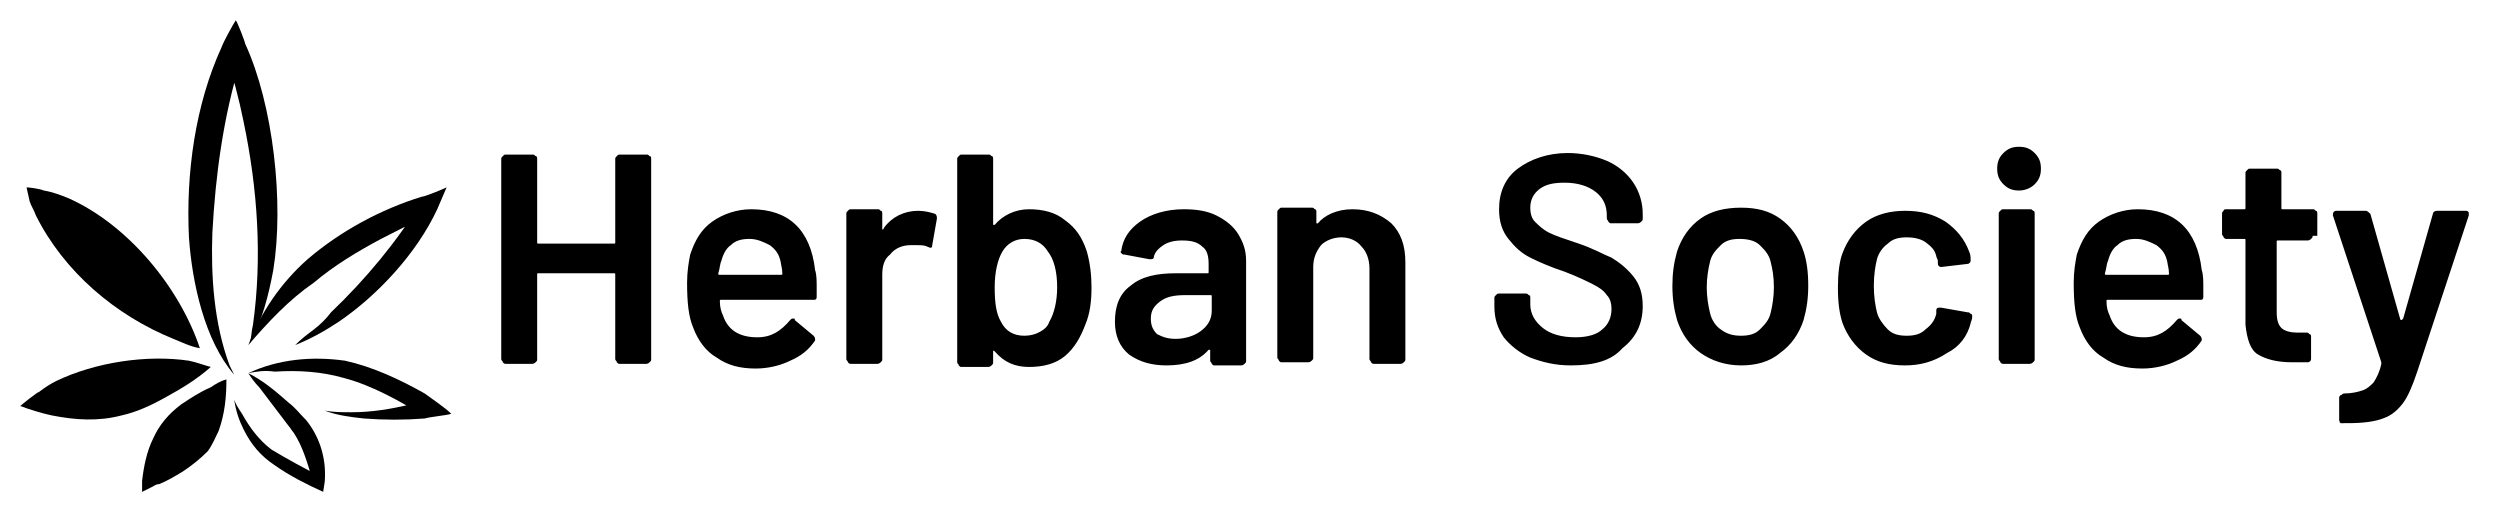 <?xml version="1.0" encoding="utf-8"?>
<!-- Generator: Adobe Illustrator 26.0.2, SVG Export Plug-In . SVG Version: 6.00 Build 0)  -->
<svg version="1.1" id="Layer_1" xmlns="http://www.w3.org/2000/svg" xmlns:xlink="http://www.w3.org/1999/xlink" x="0px" y="0px"
	 viewBox="0 0 160.1 32.9" style="enable-background:new 0 0 160.1 32.9;" xml:space="preserve">
<path d="M39.4,10.2c0-0.1,0-0.1,0.1-0.2c0.1-0.1,0.1-0.1,0.2-0.1h1.7c0.1,0,0.1,0,0.2,0.1c0.1,0,0.1,0.1,0.1,0.2v12.8
	c0,0.1,0,0.1-0.1,0.2c0,0-0.1,0.1-0.2,0.1h-1.7c-0.1,0-0.1,0-0.2-0.1c0-0.1-0.1-0.1-0.1-0.2v-5.4c0-0.1,0-0.1-0.1-0.1h-4.8
	c-0.1,0-0.1,0-0.1,0.1v5.4c0,0.1,0,0.1-0.1,0.2c0,0-0.1,0.1-0.2,0.1h-1.7c-0.1,0-0.1,0-0.2-0.1c0-0.1-0.1-0.1-0.1-0.2V10.2
	c0-0.1,0-0.1,0.1-0.2c0.1-0.1,0.1-0.1,0.2-0.1h1.7c0.1,0,0.1,0,0.2,0.1c0.1,0,0.1,0.1,0.1,0.2v5.3c0,0.1,0,0.1,0.1,0.1h4.8
	c0.1,0,0.1,0,0.1-0.1V10.2z M52.2,17.3c0.1,0.3,0.1,0.7,0.1,1.1l0,0.6c0,0.2-0.1,0.2-0.2,0.2h-5.9c-0.1,0-0.1,0-0.1,0.1
	c0,0.4,0.1,0.7,0.2,0.9c0.3,0.9,1,1.4,2.2,1.4c0.9,0,1.5-0.4,2.1-1.1c0.1-0.1,0.1-0.1,0.2-0.1c0.1,0,0.1,0,0.1,0.1l1.2,1
	c0.1,0.1,0.1,0.2,0.1,0.3c-0.4,0.6-0.9,1-1.6,1.3c-0.6,0.3-1.4,0.5-2.2,0.5c-1,0-1.8-0.2-2.5-0.7c-0.7-0.4-1.2-1.1-1.5-1.9
	c-0.3-0.7-0.4-1.6-0.4-2.9c0-0.7,0.1-1.3,0.2-1.8c0.3-0.9,0.7-1.6,1.4-2.1c0.7-0.5,1.6-0.8,2.5-0.8C50.5,13.4,51.9,14.7,52.2,17.3z
	 M48,15.3c-0.5,0-0.9,0.1-1.2,0.4c-0.3,0.2-0.5,0.6-0.6,1c-0.1,0.2-0.1,0.5-0.2,0.8c0,0.1,0,0.1,0.1,0.1H50c0.1,0,0.1,0,0.1-0.1
	c0-0.3-0.1-0.6-0.1-0.7c-0.1-0.5-0.3-0.8-0.7-1.1C48.9,15.5,48.5,15.3,48,15.3z M58.8,13.5c0.4,0,0.8,0.1,1.1,0.2
	C60,13.8,60,13.9,60,14l-0.3,1.7c0,0.2-0.1,0.2-0.3,0.1c-0.2-0.1-0.4-0.1-0.7-0.1c-0.2,0-0.3,0-0.4,0c-0.5,0-1,0.2-1.3,0.6
	c-0.4,0.3-0.5,0.8-0.5,1.3v5.4c0,0.1,0,0.1-0.1,0.2c0,0-0.1,0.1-0.2,0.1h-1.7c-0.1,0-0.1,0-0.2-0.1c0-0.1-0.1-0.1-0.1-0.2v-9.3
	c0-0.1,0-0.1,0.1-0.2c0.1-0.1,0.1-0.1,0.2-0.1h1.7c0.1,0,0.1,0,0.2,0.1c0.1,0,0.1,0.1,0.1,0.2v0.9c0,0.1,0,0.1,0,0.1
	c0,0,0.1,0,0.1-0.1C57.1,13.9,57.9,13.5,58.8,13.5z M69.6,16.1c0.2,0.7,0.3,1.5,0.3,2.3c0,0.9-0.1,1.7-0.4,2.4
	c-0.3,0.8-0.7,1.5-1.3,2c-0.6,0.5-1.4,0.7-2.3,0.7c-0.9,0-1.6-0.3-2.2-1c0,0-0.1-0.1-0.1,0c0,0,0,0,0,0.1v0.6c0,0.1,0,0.1-0.1,0.2
	c0,0-0.1,0.1-0.2,0.1h-1.7c-0.1,0-0.1,0-0.2-0.1c0-0.1-0.1-0.1-0.1-0.2V10.2c0-0.1,0-0.1,0.1-0.2c0.1-0.1,0.1-0.1,0.2-0.1h1.7
	c0.1,0,0.1,0,0.2,0.1c0.1,0,0.1,0.1,0.1,0.2v4.1c0,0,0,0.1,0,0.1c0,0,0.1,0,0.1,0c0.5-0.6,1.3-1,2.2-1c0.9,0,1.7,0.2,2.3,0.7
	C68.9,14.6,69.3,15.2,69.6,16.1z M67.2,20.6c0.3-0.5,0.5-1.3,0.5-2.2c0-1-0.2-1.8-0.6-2.3c-0.3-0.5-0.8-0.8-1.5-0.8
	c-0.6,0-1.1,0.3-1.4,0.8c-0.3,0.5-0.5,1.3-0.5,2.3c0,1,0.1,1.7,0.4,2.2c0.3,0.6,0.8,0.9,1.5,0.9c0.4,0,0.7-0.1,0.9-0.2
	C66.9,21.1,67.1,20.9,67.2,20.6z M75.8,13.4c0.8,0,1.5,0.1,2.1,0.4c0.6,0.3,1.1,0.7,1.4,1.2c0.3,0.5,0.5,1,0.5,1.7v6.4
	c0,0.1,0,0.1-0.1,0.2c0,0-0.1,0.1-0.2,0.1h-1.7c-0.1,0-0.1,0-0.2-0.1c0-0.1-0.1-0.1-0.1-0.2v-0.6c0,0,0-0.1,0-0.1c0,0-0.1,0-0.1,0
	c-0.6,0.7-1.5,1-2.7,1c-0.9,0-1.7-0.2-2.4-0.7c-0.6-0.5-0.9-1.2-0.9-2.1c0-1,0.3-1.8,1-2.3c0.7-0.6,1.7-0.8,2.9-0.8h2
	c0.1,0,0.1,0,0.1-0.1v-0.5c0-0.5-0.1-0.9-0.4-1.1c-0.3-0.3-0.7-0.4-1.3-0.4c-0.5,0-0.9,0.1-1.2,0.3c-0.3,0.2-0.5,0.4-0.6,0.7
	c0,0.2-0.1,0.2-0.3,0.2L72,16.3c-0.1,0-0.1,0-0.2-0.1c0,0-0.1-0.1,0-0.1c0.1-0.8,0.5-1.4,1.2-1.9C73.7,13.7,74.7,13.4,75.8,13.4z
	 M75.3,21.7c0.6,0,1.2-0.2,1.6-0.5s0.7-0.7,0.7-1.3V19c0-0.1,0-0.1-0.1-0.1h-1.6c-0.7,0-1.2,0.1-1.6,0.4c-0.4,0.3-0.6,0.6-0.6,1.1
	c0,0.4,0.1,0.7,0.4,1C74.5,21.6,74.8,21.7,75.3,21.7z M86.6,13.4c1,0,1.8,0.3,2.5,0.9c0.6,0.6,0.9,1.4,0.9,2.5v6.2
	c0,0.1,0,0.1-0.1,0.2c0,0-0.1,0.1-0.2,0.1H88c-0.1,0-0.1,0-0.2-0.1c0-0.1-0.1-0.1-0.1-0.2v-5.8c0-0.6-0.2-1.1-0.5-1.4
	c-0.3-0.4-0.8-0.6-1.3-0.6c-0.5,0-1,0.2-1.3,0.5c-0.3,0.4-0.5,0.8-0.5,1.4v5.8c0,0.1,0,0.1-0.1,0.2c0,0-0.1,0.1-0.2,0.1h-1.7
	c-0.1,0-0.1,0-0.2-0.1c0-0.1-0.1-0.1-0.1-0.2v-9.3c0-0.1,0-0.1,0.1-0.2c0.1-0.1,0.1-0.1,0.2-0.1H84c0.1,0,0.1,0,0.2,0.1
	c0.1,0,0.1,0.1,0.1,0.2v0.6c0,0,0,0.1,0,0.1c0,0,0,0,0.1,0C84.8,13.8,85.6,13.4,86.6,13.4z M100.6,23.4c-1,0-1.8-0.2-2.6-0.5
	c-0.7-0.3-1.3-0.8-1.7-1.3c-0.4-0.6-0.6-1.2-0.6-2v-0.5c0-0.1,0-0.1,0.1-0.2c0.1-0.1,0.1-0.1,0.2-0.1h1.7c0.1,0,0.1,0,0.2,0.1
	c0.1,0,0.1,0.1,0.1,0.2v0.4c0,0.6,0.3,1.1,0.8,1.5c0.5,0.4,1.2,0.6,2.1,0.6c0.8,0,1.4-0.2,1.7-0.5c0.4-0.3,0.6-0.8,0.6-1.3
	c0-0.4-0.1-0.7-0.3-0.9c-0.2-0.3-0.5-0.5-0.9-0.7c-0.4-0.2-1-0.5-1.8-0.8c-0.9-0.3-1.6-0.6-2.2-0.9c-0.6-0.3-1-0.7-1.4-1.2
	c-0.4-0.5-0.6-1.1-0.6-1.9c0-1.1,0.4-2,1.2-2.6c0.8-0.6,1.9-1,3.2-1c0.9,0,1.8,0.2,2.5,0.5c0.7,0.3,1.3,0.8,1.7,1.4
	c0.4,0.6,0.6,1.3,0.6,2v0.3c0,0.1,0,0.1-0.1,0.2c0,0-0.1,0.1-0.2,0.1h-1.7c-0.1,0-0.1,0-0.2-0.1c0-0.1-0.1-0.1-0.1-0.2v-0.2
	c0-0.6-0.2-1.1-0.7-1.5c-0.5-0.4-1.2-0.6-2-0.6c-0.7,0-1.2,0.1-1.6,0.4c-0.4,0.3-0.6,0.7-0.6,1.2c0,0.4,0.1,0.7,0.3,0.9
	c0.2,0.2,0.5,0.5,0.9,0.7c0.4,0.2,1,0.4,1.9,0.7c0.9,0.3,1.6,0.7,2.1,0.9c0.5,0.3,1,0.7,1.4,1.2c0.4,0.5,0.6,1.1,0.6,1.9
	c0,1.1-0.4,2-1.3,2.7C103.2,23.1,102.1,23.4,100.6,23.4z M111.5,23.4c-1,0-1.9-0.3-2.6-0.8c-0.7-0.5-1.2-1.2-1.5-2.1
	c-0.2-0.7-0.3-1.4-0.3-2.2c0-0.8,0.1-1.5,0.3-2.2c0.3-0.9,0.8-1.6,1.5-2.1c0.7-0.5,1.6-0.7,2.6-0.7c1,0,1.8,0.2,2.5,0.7
	c0.7,0.5,1.2,1.2,1.5,2.1c0.2,0.6,0.3,1.3,0.3,2.2c0,0.8-0.1,1.5-0.3,2.2c-0.3,0.9-0.8,1.6-1.5,2.1
	C113.3,23.2,112.4,23.4,111.5,23.4z M111.5,21.5c0.5,0,0.9-0.1,1.2-0.4c0.3-0.3,0.6-0.6,0.7-1.1c0.1-0.4,0.2-1,0.2-1.6
	c0-0.7-0.1-1.2-0.2-1.6c-0.1-0.5-0.4-0.8-0.7-1.1c-0.3-0.3-0.8-0.4-1.3-0.4c-0.5,0-0.9,0.1-1.2,0.4c-0.3,0.3-0.6,0.6-0.7,1.1
	c-0.1,0.4-0.2,1-0.2,1.6c0,0.6,0.1,1.2,0.2,1.6c0.1,0.5,0.4,0.9,0.7,1.1C110.6,21.4,111,21.5,111.5,21.5z M122,23.4
	c-1,0-1.8-0.2-2.5-0.7c-0.7-0.5-1.2-1.2-1.5-2c-0.2-0.6-0.3-1.3-0.3-2.3c0-0.9,0.1-1.7,0.3-2.2c0.3-0.8,0.8-1.5,1.5-2
	c0.7-0.5,1.6-0.7,2.5-0.7c1,0,1.8,0.2,2.6,0.7c0.7,0.5,1.2,1.1,1.5,1.9c0.1,0.2,0.1,0.4,0.1,0.6v0c0,0.1-0.1,0.2-0.2,0.2l-1.7,0.2h0
	c-0.1,0-0.2-0.1-0.2-0.2c0-0.1,0-0.1,0-0.2c0-0.1-0.1-0.2-0.1-0.3c-0.1-0.4-0.3-0.6-0.7-0.9c-0.3-0.2-0.7-0.3-1.2-0.3
	c-0.5,0-0.9,0.1-1.2,0.4c-0.3,0.2-0.6,0.6-0.7,1c-0.1,0.4-0.2,1-0.2,1.7c0,0.7,0.1,1.3,0.2,1.7c0.1,0.4,0.4,0.8,0.7,1.1
	c0.3,0.3,0.7,0.4,1.2,0.4c0.5,0,0.9-0.1,1.2-0.4c0.4-0.3,0.6-0.6,0.7-1c0,0,0-0.1,0-0.1c0,0,0,0,0-0.1c0-0.2,0.1-0.2,0.3-0.2
	l1.7,0.3c0.1,0,0.1,0,0.2,0.1c0.1,0,0.1,0.1,0.1,0.2c0,0.2-0.1,0.3-0.1,0.4c-0.2,0.8-0.7,1.5-1.5,1.9
	C123.8,23.2,122.9,23.4,122,23.4z M129.3,12.2c-0.4,0-0.7-0.1-1-0.4c-0.3-0.3-0.4-0.6-0.4-1c0-0.4,0.1-0.7,0.4-1
	c0.3-0.3,0.6-0.4,1-0.4c0.4,0,0.7,0.1,1,0.4c0.3,0.3,0.4,0.6,0.4,1c0,0.4-0.1,0.7-0.4,1C130,12.1,129.6,12.2,129.3,12.2z
	 M128.3,23.3c-0.1,0-0.1,0-0.2-0.1c0-0.1-0.1-0.1-0.1-0.2v-9.3c0-0.1,0-0.1,0.1-0.2c0.1-0.1,0.1-0.1,0.2-0.1h1.7
	c0.1,0,0.1,0,0.2,0.1c0.1,0,0.1,0.1,0.1,0.2v9.3c0,0.1,0,0.1-0.1,0.2c0,0-0.1,0.1-0.2,0.1H128.3z M141,17.3c0.1,0.3,0.1,0.7,0.1,1.1
	l0,0.6c0,0.2-0.1,0.2-0.2,0.2h-5.9c-0.1,0-0.1,0-0.1,0.1c0,0.4,0.1,0.7,0.2,0.9c0.3,0.9,1,1.4,2.2,1.4c0.9,0,1.5-0.4,2.1-1.1
	c0.1-0.1,0.1-0.1,0.2-0.1c0.1,0,0.1,0,0.1,0.1l1.2,1c0.1,0.1,0.1,0.2,0.1,0.3c-0.4,0.6-0.9,1-1.6,1.3c-0.6,0.3-1.4,0.5-2.2,0.5
	c-1,0-1.8-0.2-2.5-0.7c-0.7-0.4-1.2-1.1-1.5-1.9c-0.3-0.7-0.4-1.6-0.4-2.9c0-0.7,0.1-1.3,0.2-1.8c0.3-0.9,0.7-1.6,1.4-2.1
	c0.7-0.5,1.6-0.8,2.5-0.8C139.3,13.4,140.7,14.7,141,17.3z M136.8,15.3c-0.5,0-0.9,0.1-1.2,0.4c-0.3,0.2-0.5,0.6-0.6,1
	c-0.1,0.2-0.1,0.5-0.2,0.8c0,0.1,0,0.1,0.1,0.1h3.9c0.1,0,0.1,0,0.1-0.1c0-0.3-0.1-0.6-0.1-0.7c-0.1-0.5-0.3-0.8-0.7-1.1
	C137.7,15.5,137.3,15.3,136.8,15.3z M148.1,15.1c0,0.1,0,0.1-0.1,0.2c0,0-0.1,0.1-0.2,0.1h-1.9c-0.1,0-0.1,0-0.1,0.1V20
	c0,0.5,0.1,0.8,0.3,1c0.2,0.2,0.6,0.3,1,0.3h0.6c0.1,0,0.1,0,0.2,0.1c0.1,0,0.1,0.1,0.1,0.2v1.4c0,0.1-0.1,0.2-0.2,0.2l-1,0
	c-1,0-1.7-0.2-2.2-0.5c-0.5-0.3-0.7-1-0.8-1.9v-5.4c0-0.1,0-0.1-0.1-0.1h-1.1c-0.1,0-0.1,0-0.2-0.1c0-0.1-0.1-0.1-0.1-0.2v-1.3
	c0-0.1,0-0.1,0.1-0.2c0-0.1,0.1-0.1,0.2-0.1h1.1c0.1,0,0.1,0,0.1-0.1v-2.2c0-0.1,0-0.1,0.1-0.2c0.1-0.1,0.1-0.1,0.2-0.1h1.7
	c0.1,0,0.1,0,0.2,0.1c0.1,0,0.1,0.1,0.1,0.2v2.2c0,0.1,0,0.1,0.1,0.1h1.9c0.1,0,0.1,0,0.2,0.1c0.1,0,0.1,0.1,0.1,0.2V15.1z
	 M149.9,27.1C149.8,27.1,149.8,27,149.9,27.1c-0.1-0.1-0.1-0.2-0.1-0.2v-1.4c0-0.1,0-0.1,0.1-0.2c0.1,0,0.1-0.1,0.2-0.1h0
	c0.5,0,0.9-0.1,1.2-0.2c0.3-0.1,0.5-0.3,0.7-0.5c0.2-0.3,0.4-0.7,0.5-1.2c0,0,0-0.1,0-0.1l-3.1-9.4c0,0,0-0.1,0-0.1
	c0-0.1,0.1-0.2,0.2-0.2h1.9c0.1,0,0.2,0.1,0.3,0.2l1.9,6.7c0,0,0,0.1,0.1,0.1c0,0,0,0,0.1-0.1l1.9-6.7c0-0.1,0.1-0.2,0.3-0.2h1.8
	c0.1,0,0.1,0,0.2,0.1c0,0,0,0.1,0,0.2l-3.3,10c-0.3,0.9-0.6,1.6-0.9,2s-0.7,0.8-1.3,1c-0.5,0.2-1.3,0.3-2.2,0.3H149.9z"/>
<g id="Layer_1_00000137835894546447552390000017668076025777361081_">
	<path id="Vector" d="M13.5,23.5L13.5,23.5c-0.9,0.8-1.9,1.4-3,2c-0.9,0.5-1.8,0.9-2.7,1.1c-1.5,0.4-3,0.3-4.5,0
		c-0.5-0.1-1.5-0.4-2-0.6c0.1-0.1,1.1-0.9,1.2-0.9c0.4-0.3,0.7-0.5,1.1-0.7c2.5-1.2,5.8-1.7,8.5-1.3C12.6,23.2,13.1,23.4,13.5,23.5
		L13.5,23.5"/>
	<path id="Vector_2" d="M14.5,24.3c0,1.1-0.1,2.2-0.5,3.3c-0.2,0.4-0.4,0.9-0.7,1.3c-0.5,0.5-1,0.9-1.6,1.3c-0.5,0.3-1,0.6-1.5,0.8
		C10,31,9.9,31.1,9.7,31.2l-0.6,0.3l0-0.7c0.1-0.9,0.3-1.9,0.7-2.7c0.4-0.9,1-1.6,1.8-2.2c0.6-0.4,1.2-0.8,1.9-1.1
		C13.8,24.6,14.1,24.4,14.5,24.3L14.5,24.3"/>
	<path id="Vector_3" d="M15.9,23.9c1.9-0.9,4.1-1.1,6.2-0.8c1.8,0.4,3.5,1.2,5.1,2.1c0.4,0.3,1.3,0.9,1.7,1.3
		c-0.3,0.1-1.4,0.2-1.7,0.3c-1.3,0.1-2.6,0.1-3.9,0c-0.9-0.1-1.7-0.2-2.5-0.5l0,0c0.6,0.1,1.1,0.1,1.7,0.1c1.3,0,2.5-0.2,3.8-0.5
		c0.3-0.1,0.7-0.1,1-0.2l0.2,0l-0.2,1c-1.7-1-3.4-2-5.3-2.5c-1.4-0.4-2.9-0.5-4.4-0.4C16.9,23.7,16.4,23.8,15.9,23.9L15.9,23.9
		L15.9,23.9z"/>
	<path id="Vector_4" d="M15.9,23.9c1,0.5,1.8,1.2,2.6,1.9c0.4,0.3,0.7,0.7,1.1,1.1c0.9,1.1,1.3,2.5,1.2,3.9c0,0.1-0.1,0.6-0.1,0.7
		c-1.1-0.5-2.1-1-3.1-1.7c-0.9-0.6-1.5-1.3-2-2.3c-0.3-0.6-0.5-1.2-0.6-1.9c0.1,0.3,0.3,0.6,0.5,0.9c0.5,0.9,1.1,1.7,1.9,2.3
		c1,0.6,2.1,1.2,3.1,1.7L20,30.8c0,0,0-0.1,0-0.1c-0.3-1-0.6-2.1-1.2-3c-0.1-0.1-0.2-0.3-0.3-0.4c-0.6-0.8-1.3-1.7-1.9-2.5
		C16.3,24.5,16.1,24.2,15.9,23.9L15.9,23.9L15.9,23.9z"/>
	<path id="Vector_5" d="M15,24c-1.9-2.2-2.7-5.9-2.9-8.8c-0.2-4.1,0.4-8.5,2.1-12.2c0.1-0.3,0.7-1.4,0.9-1.7
		c0.1,0.1,0.6,1.4,0.6,1.5c1.8,3.9,2.5,10.2,1.8,14.5c-0.3,1.6-0.7,3.2-1.5,4.7l0,0c0.1-0.4,0.1-0.8,0.2-1.2c0.6-4.3,0.3-8.7-0.6-13
		c-0.3-1.5-0.7-3-1.2-4.5l1.2,0c-0.1,0.2-0.1,0.4-0.2,0.6c-1.1,3.6-1.6,7.3-1.8,11c-0.1,2.8,0.1,5.8,1.1,8.5
		C14.8,23.6,14.9,23.8,15,24L15,24L15,24z"/>
	<path id="Vector_6" d="M15.9,22.1c0.8-2.1,2.1-4,3.8-5.5c2.1-1.8,4.7-3.2,7.3-4c0.2,0,1.4-0.5,1.6-0.6L28,13.4
		c-1.3,2.8-3.8,5.5-6.3,7.2c-0.9,0.6-1.8,1.1-2.8,1.5l0,0c0.4-0.4,0.8-0.7,1.2-1c0.4-0.3,0.8-0.7,1.1-1.1c2.2-2.1,4.2-4.5,5.8-7.1
		l0.7,0.8l-0.4,0.2c-1,0.4-1.9,0.9-2.9,1.4c-1.5,0.8-3,1.7-4.3,2.8C18.5,19.2,17.2,20.6,15.9,22.1L15.9,22.1L15.9,22.1z"/>
	<path id="Vector_7" d="M12.8,22.3L12.8,22.3c-0.6-0.1-1.2-0.4-1.7-0.6c-3.7-1.5-7-4.3-8.8-7.9c-0.1-0.3-0.3-0.6-0.4-0.9L1.7,12
		c0.2,0,0.9,0.1,1.1,0.2c0.6,0.1,1.1,0.3,1.6,0.5C8.2,14.4,11.5,18.4,12.8,22.3"/>
</g>
</svg>
